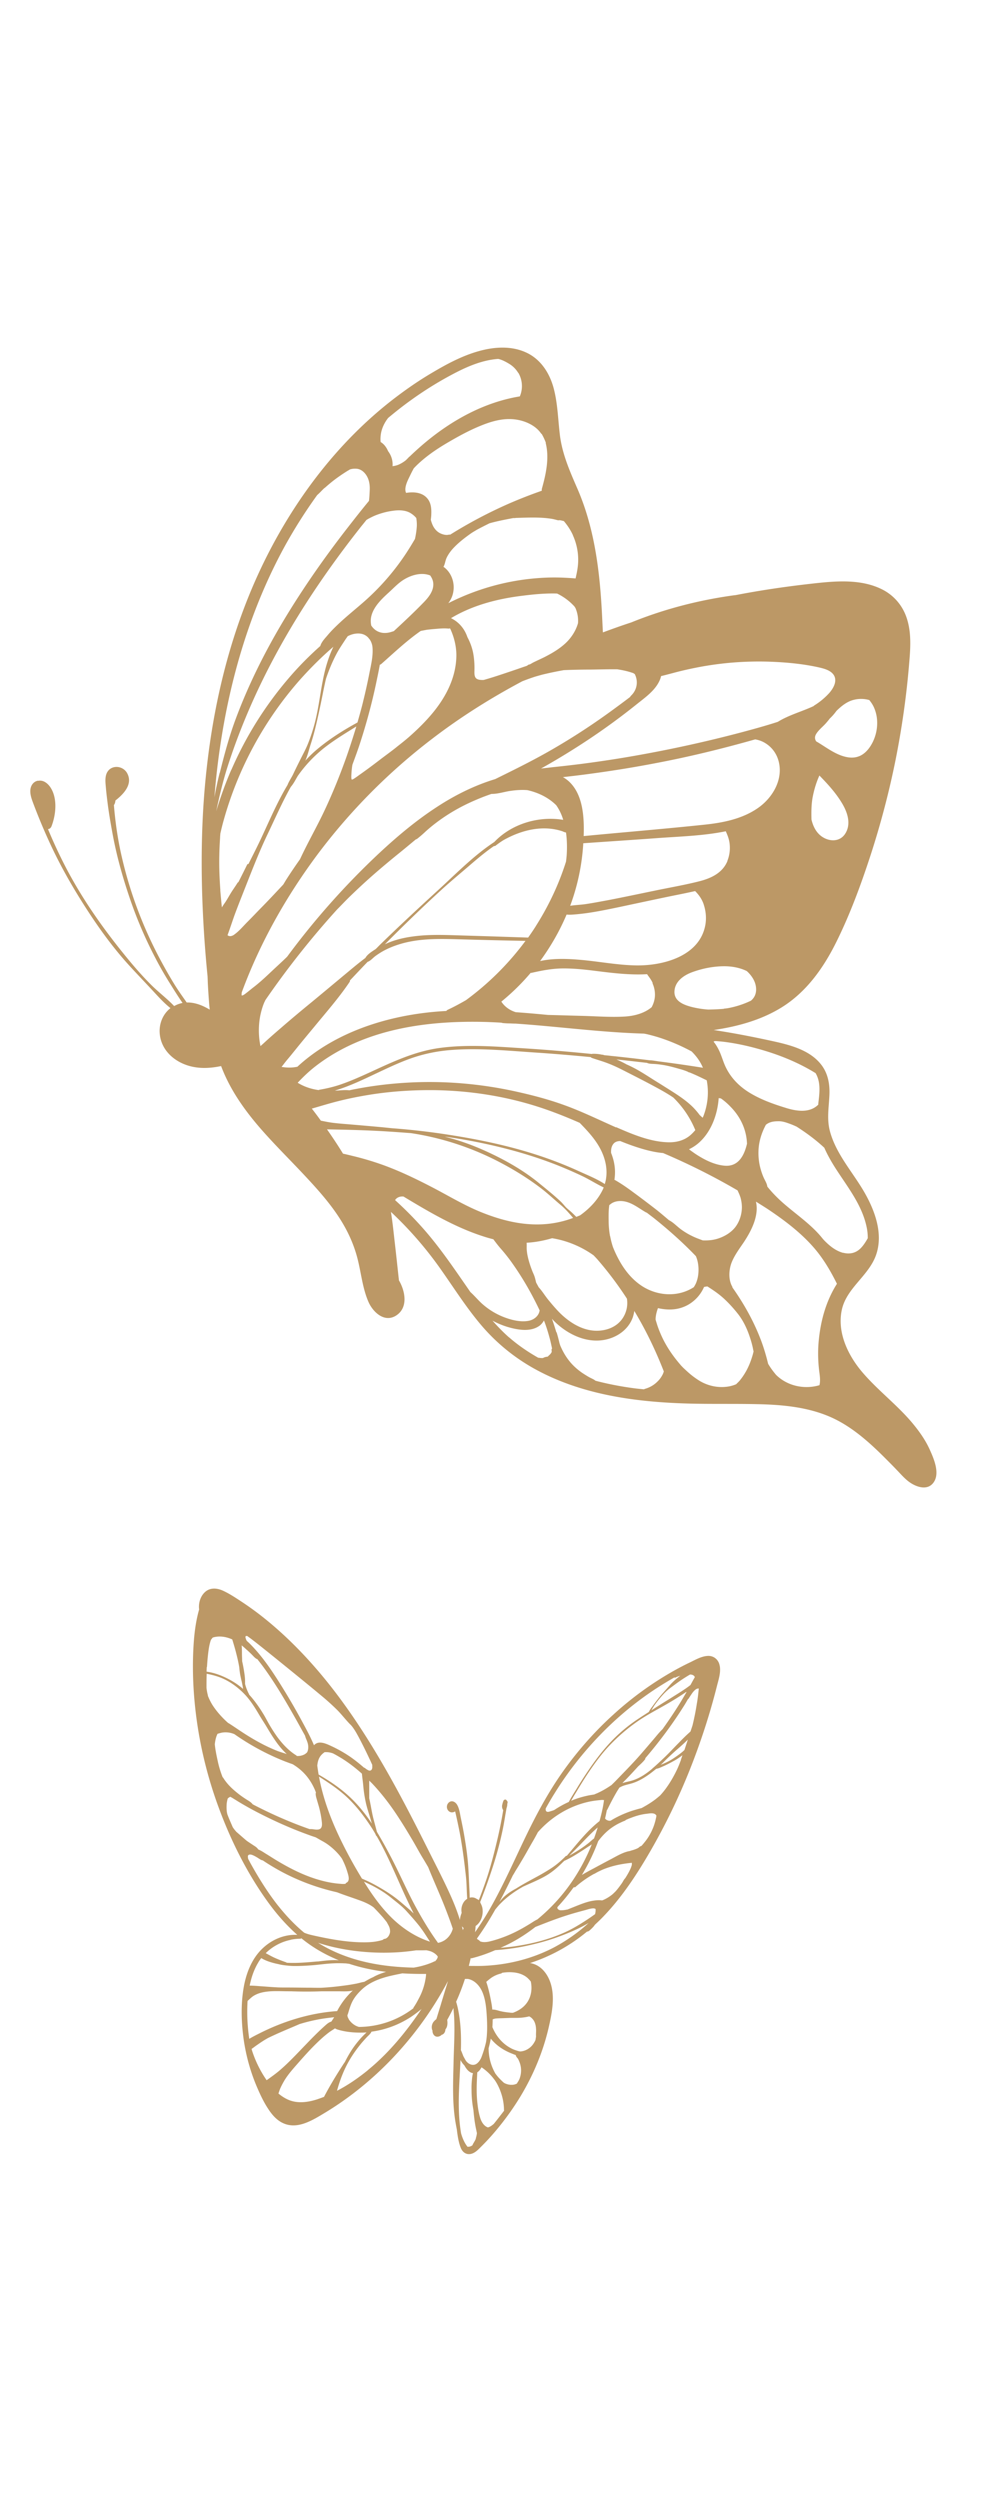 <svg xmlns="http://www.w3.org/2000/svg" viewBox="0 0 106.16 265.03"><path d="M4.06 82.77c.57-.11 1.05.31 1.33.76.72 1.16.54 2.86.07 4.07-.08.19-.22.28-.37.29.44 1.06.91 2.1 1.42 3.13 1.91 3.89 4.38 7.4 7.14 10.74.75.91 1.54 1.8 2.38 2.64.78.78 1.68 1.45 2.44 2.25.27-.15.57-.27.89-.33-.41-.59-.8-1.21-1.18-1.82-.61-.96-1.19-1.95-1.71-2.96a44.49 44.49 0 0 1-2.69-6.27c-.74-2.17-1.36-4.35-1.79-6.6-.21-1.13-.41-2.25-.56-3.39-.07-.56-.14-1.11-.19-1.67-.04-.5-.13-1.06.04-1.55.37-1.04 1.77-.97 2.23-.05.59 1.16-.43 2.19-1.27 2.85-.01.15-.04.28-.12.43l-.04.05c.13 1.61.35 3.21.68 4.79.83 3.91 2.19 7.67 4.04 11.22.52.99 1.07 1.97 1.65 2.92.42.69.89 1.34 1.35 2 .86-.02 1.68.3 2.44.76-.01-.13-.02-.27-.04-.4-.06-.74-.11-1.47-.15-2.21-.02-.32-.02-.63-.04-.95-.29-2.9-.48-5.82-.57-8.72-.13-4.38-.02-8.76.46-13.12.86-7.88 2.83-15.62 6.42-22.71 3.19-6.3 7.6-12.07 13.18-16.44 1.39-1.08 2.83-2.09 4.35-2.98 1.55-.92 3.16-1.78 4.9-2.27 1.69-.48 3.57-.6 5.18.2 1.49.74 2.39 2.2 2.8 3.77.42 1.61.45 3.29.65 4.93.25 2.01 1.05 3.82 1.85 5.66 1.7 3.9 2.3 8.14 2.56 12.36.06.96.1 1.93.15 2.89.99-.37 2-.73 3.01-1.06 3.47-1.41 7.14-2.36 10.85-2.87.1-.01.2-.02.3-.04 2.48-.48 4.98-.85 7.48-1.14 2.64-.3 5.62-.68 8.07.6 1.23.65 2.13 1.75 2.54 3.08.47 1.48.37 3.08.24 4.6-.28 3.47-.77 6.93-1.45 10.34-.68 3.38-1.56 6.73-2.62 10.01-1.03 3.16-2.19 6.33-3.67 9.31-1.36 2.74-3.17 5.3-5.81 6.93-2.17 1.34-4.67 2.02-7.19 2.39 1.86.28 3.7.63 5.53 1.02 2.02.44 4.47.89 5.84 2.61.76.95.96 2.12.9 3.31-.06 1.28-.28 2.5.05 3.76.62 2.35 2.3 4.22 3.52 6.26 1.22 2.05 2.23 4.66 1.33 7.02-.83 2.15-3.11 3.41-3.59 5.72-.49 2.36.64 4.73 2.12 6.5 1.61 1.91 3.62 3.42 5.25 5.32.78.92 1.5 1.91 1.99 3.02.41.91 1.03 2.37.44 3.33-.65 1.06-1.97.57-2.75-.04-.46-.36-.84-.81-1.24-1.22-.44-.46-.89-.91-1.34-1.36-1.73-1.72-3.63-3.39-5.91-4.33-2.4-.99-5.03-1.21-7.6-1.26-2.76-.06-5.51.02-8.27-.1-5.22-.22-10.53-1.05-15.17-3.59a20.36 20.36 0 0 1-5.7-4.62c-1.66-1.94-3.01-4.11-4.49-6.19a39.392 39.392 0 0 0-5.14-5.88c.17 1.06.28 2.13.4 3.19.16 1.36.3 2.71.45 4.07.67 1.14 1.01 2.91-.32 3.74-1.22.76-2.42-.36-2.9-1.43-.64-1.45-.78-3.07-1.17-4.6-.29-1.14-.73-2.23-1.29-3.26-1.09-2.01-2.64-3.77-4.2-5.44-1.62-1.74-3.33-3.41-4.89-5.21-1.69-1.96-3.18-4.09-4.09-6.52-1.1.23-2.22.3-3.33 0-1.64-.45-3.03-1.68-3.18-3.44-.09-1.07.35-2.09 1.14-2.7-.8-.63-1.47-1.42-2.16-2.15-.82-.88-1.66-1.75-2.46-2.64-1.58-1.77-2.99-3.72-4.28-5.72-1.32-2.04-2.54-4.15-3.59-6.34a62.409 62.409 0 0 1-2.09-4.93c-.16-.43-.32-.89-.28-1.36.04-.46.32-.88.8-.97Zm50.9-43.24c-.24-.4-.58-.74-.99-.98-.35-.21-.73-.41-1.12-.5h-.05c-1.71.13-3.33.84-4.83 1.64-1.51.8-2.97 1.71-4.36 2.71-.84.6-1.65 1.24-2.44 1.9-.08.1-.16.21-.23.32-.29.45-.49.95-.56 1.48-.03.26-.04.51-.01.76.36.21.62.57.79.97.35.46.52 1.02.47 1.59.23-.03.46-.08.68-.18.24-.11.51-.27.74-.46l.21-.21c.03-.03.06-.06.09-.1.02-.03.05-.05.08-.06.52-.5 1.06-.99 1.62-1.46 2.9-2.43 6.34-4.32 10.08-4.93.34-.8.29-1.74-.16-2.5Zm2.93 7.4c-.12-.31-.26-.62-.43-.91l-.08-.07c-.6-.88-1.75-1.37-2.78-1.49-1.26-.15-2.47.2-3.62.67-1.26.51-2.47 1.18-3.64 1.87-1.13.67-2.2 1.41-3.14 2.32-.11.11-.22.22-.32.33-.12.22-.24.45-.35.68-.22.46-.51.98-.54 1.5 0 .15.01.29.08.42.88-.14 1.87-.05 2.39.78.27.44.3.98.28 1.48 0 .2-.03.4-.05.59.07.27.16.53.3.77.17.28.39.51.69.66.24.12.63.23.91.15.06-.02.11 0 .15 0a48.97 48.97 0 0 1 6.2-3.28c1.08-.47 2.17-.9 3.27-1.29.08-.03.16-.06.25-.09 0-.06-.01-.11 0-.18.44-1.57.82-3.28.41-4.89Zm-7.18 25.1c.18.05.39.06.59.05.64-.18 1.27-.38 1.9-.59.72-.24 1.44-.48 2.15-.73.17-.06.33-.11.5-.17.03-.01.06-.03.08-.04a.4.4 0 0 1 .19-.11h.05c.06-.03.11-.06.17-.09.17-.11.37-.2.56-.29.35-.17.72-.33 1.07-.52.71-.37 1.39-.79 1.98-1.33.62-.57 1.12-1.33 1.35-2.15.04-.51-.04-1.03-.24-1.53-.03-.09-.09-.16-.13-.23a6.015 6.015 0 0 0-1.85-1.38c-1.21-.04-2.46.08-3.65.23-2.65.32-5.3 1-7.6 2.38.31.15.6.35.84.58.43.41.72.9.9 1.43.3.56.52 1.16.63 1.79.09.54.13 1.08.12 1.62 0 .38-.08.94.38 1.07Zm-2.94-5.36s-.04-.04-.07-.06l-.11.03c-.5-.06-1.03 0-1.53.04-.27.02-.5.05-.72.07-.2.03-.47.09-.71.13-.04.03-.08.05-.12.08-1.47 1.04-2.76 2.27-4.11 3.46l-.12.05c-.11.64-.25 1.28-.38 1.91-.44 2.1-1 4.18-1.66 6.23-.26.82-.56 1.63-.86 2.44-.04.2-.06.39-.08.59-.02.2-.03.41-.04.61 0 .07-.01.36.06.4l.05-.02c.09-.02.19-.1.27-.15.17-.11.34-.24.51-.36.71-.5 1.41-1.02 2.1-1.55.48-.37.98-.73 1.46-1.1.13-.1.26-.2.39-.31.46-.36.93-.73 1.37-1.12.89-.79 1.74-1.63 2.49-2.55 1.39-1.71 2.41-3.73 2.44-5.97.01-.96-.23-1.96-.64-2.85Zm-9.26 7.69c.25-1 .47-2.01.67-3.02.17-.86.39-1.75.33-2.64a1.78 1.78 0 0 0-.29-.9c-.06-.07-.12-.14-.17-.21-.23-.24-.53-.4-.92-.43-.45-.03-.86.08-1.25.28-.12.17-.24.34-.35.51-.3.46-.61.92-.86 1.4-.44.84-.8 1.71-1.1 2.61-.13.56-.25 1.13-.36 1.7-.24 1.19-.49 2.38-.78 3.56-.14.57-.3 1.13-.48 1.68-.17.53-.3 1.08-.51 1.6l-.06.14c.38-.42.79-.82 1.23-1.19 1.31-1.1 2.79-2.04 4.3-2.86.21-.74.42-1.48.6-2.22Zm.85-8.07c.24.37.57.65 1.03.76.31.08.67.06 1-.03.13-.04.25-.07.38-.12 1.07-.99 2.13-1.98 3.14-3.02.55-.56 1.15-1.3 1.03-2.14-.04-.27-.16-.52-.32-.74-.95-.37-2.06-.03-2.88.5-.46.3-.84.68-1.23 1.05-.35.33-.71.64-1.04.99-.59.62-1.15 1.4-1.15 2.29 0 .15.02.31.05.46Zm21.4-9.56c-.25-.55-.58-1.04-.96-1.49-.07-.02-.14-.03-.2-.05-.08-.02-.16-.03-.25-.05-.07.02-.15.02-.24 0-.21-.06-.42-.11-.64-.15-.23-.03-.46-.06-.69-.08-.99-.08-1.96-.04-2.95-.01-.07 0-.14 0-.21.02h-.2c-.84.16-1.68.32-2.5.55-.45.22-.9.45-1.35.69-.21.13-.43.25-.63.39-.68.48-1.35 1-1.91 1.61-.26.29-.49.61-.66.96-.15.32-.17.68-.34.97.04.03.08.05.12.08.9.73 1.19 2 .79 3.07-.1.26-.24.5-.4.71l.07-.04c2.96-1.49 6.18-2.39 9.49-2.63.91-.07 1.83-.08 2.74-.04.39.02.79.04 1.2.08.16-.67.29-1.35.28-2.05-.01-.86-.2-1.73-.56-2.52Zm30.37 23.43c.51-.21.91-.63 1.2-1.09.72-1.13.92-2.65.43-3.9-.13-.35-.33-.67-.57-.96-.64-.18-1.33-.16-1.97.08-.58.23-1.06.63-1.51 1.07-.21.29-.44.56-.7.8-.13.17-.27.34-.42.51-.33.37-.74.68-1.01 1.1-.2.31-.18.57-.02.82.88.51 1.69 1.15 2.65 1.5.61.22 1.29.33 1.91.07Zm-5.06 6.74v.02c.17.69.49 1.33 1.06 1.74.79.57 1.92.62 2.5-.27.67-1.03.25-2.28-.33-3.24-.65-1.09-1.51-2.03-2.4-2.94-.3.66-.52 1.37-.67 2.08-.19.86-.19 1.73-.17 2.6Zm.23-12.08a7.48 7.48 0 0 0 1.65-1.36c.42-.48.86-1.23.5-1.86-.32-.54-1.04-.72-1.6-.85-1.74-.39-3.56-.55-5.34-.61-2.06-.06-4.12.06-6.16.37-1 .15-1.99.35-2.97.58-.76.18-1.51.4-2.27.58-.03.12-.06.24-.11.36-.47 1.16-1.59 1.91-2.53 2.67a71.238 71.238 0 0 1-6.61 4.7c-1.14.72-2.3 1.41-3.48 2.07l1.31-.15c.96-.1 1.92-.21 2.88-.33 1.94-.25 3.87-.54 5.79-.88 3.8-.67 7.59-1.5 11.32-2.49 1.27-.34 2.55-.69 3.81-1.1 1.18-.73 2.56-1.09 3.82-1.68Zm-3.67 6.11c-.18-.93-.71-1.71-1.53-2.19-.32-.19-.66-.3-1.01-.36-3.46.98-6.96 1.84-10.5 2.51-2.28.44-4.57.81-6.87 1.12-1.01.14-2.01.26-3.02.37.23.13.44.28.64.46 1.5 1.39 1.63 3.79 1.56 5.79 4.27-.41 8.56-.76 12.83-1.21 1.99-.21 4.03-.62 5.69-1.79 1.47-1.04 2.57-2.85 2.21-4.7Zm-8 14.94c-.19-.56-.51-1.01-.91-1.41-.84.19-1.69.36-2.54.53-1.83.38-3.65.77-5.48 1.16-1.01.21-2.01.42-3.03.58-.5.08-1 .14-1.51.19-.37.03-.72.07-1.07.03-.74 1.75-1.69 3.4-2.81 4.93 1.39-.31 2.91-.25 4.28-.13 1.97.17 3.93.56 5.92.59 2.89.04 6.75-.99 7.33-4.32.12-.71.05-1.45-.18-2.14Zm2.51-4.61c.23-.57.31-1.2.24-1.81-.05-.48-.22-.91-.41-1.33-2.39.49-4.89.55-7.32.73-2.6.19-5.19.36-7.79.54-.13 2.26-.6 4.51-1.39 6.63.52-.08 1.07-.1 1.58-.17.82-.12 1.64-.28 2.46-.43 1.66-.32 3.31-.67 4.96-1.01 1.58-.33 3.18-.6 4.74-1 1.24-.32 2.43-.89 2.94-2.14Zm-7.92 12.95c-.09-.21-.21-.4-.34-.58-.08-.12-.18-.23-.25-.36-1.83.11-3.73-.13-5.49-.35-1.11-.14-2.23-.26-3.36-.26-1.18 0-2.26.21-3.41.47h-.09a23.59 23.59 0 0 1-3.11 3.05c.36.55.91.93 1.53 1.12 1.14.08 2.27.18 3.41.29 1.22.03 2.44.07 3.66.1 1.5.04 3.02.16 4.51.07.99-.06 2.06-.34 2.83-.99.21-.39.34-.82.35-1.26.01-.44-.08-.88-.26-1.27Zm-12.38-6.06c1.08-1.7 1.99-3.51 2.7-5.4.17-.46.34-.94.49-1.42.03-.23.05-.45.07-.68.05-.75.04-1.58-.07-2.39l-.05-.02c-.11-.02-.21-.06-.31-.11-2.11-.71-4.38-.14-6.29.94-.29.18-.57.38-.85.6l-.16.03c-.83.57-1.61 1.22-2.38 1.88-1.04.9-2.1 1.77-3.11 2.69-2.07 1.89-4.08 3.84-6.06 5.83.16-.07.32-.15.48-.21 1.06-.42 2.19-.61 3.32-.71 1.28-.11 2.57-.07 3.85-.03l3.93.12 3.61.12c.29-.41.57-.82.84-1.25Zm19.93 8.77c.1 0 .21-.02.33-.03.87-.15 1.73-.42 2.54-.81.33-.28.54-.65.55-1.16.01-.77-.41-1.45-.99-1.98-.76-.37-1.61-.52-2.47-.51-1.15.01-2.36.26-3.43.67-.87.34-1.72.98-1.77 1.98-.06 1.06.99 1.45 1.85 1.67a9.9 9.9 0 0 0 1.73.27c.56-.01 1.12-.03 1.68-.08Zm-13.4 26.6c-.13-.15-.27-.29-.41-.44-1.3-.93-2.83-1.57-4.41-1.82-.88.26-1.78.43-2.7.48.02.23 0 .46.01.67.02.42.11.83.22 1.23s.25.79.4 1.17c.08.19.17.37.23.57.06.19.1.39.15.58.09.17.18.33.27.5.39.42.69.94 1.06 1.38.42.51.85 1.02 1.33 1.48.87.82 1.94 1.51 3.14 1.7 1.09.17 2.32-.1 3.09-.92.36-.38.6-.86.71-1.36.08-.37.08-.72.03-1.07a37.49 37.49 0 0 0-3.12-4.15Zm.64-7.65c-.74-.35-1.44-.8-2.18-1.16-.9-.43-1.82-.83-2.75-1.2-1.83-.72-3.71-1.31-5.61-1.79-1.93-.49-3.9-.88-5.87-1.17a6.29 6.29 0 0 0-.43-.05c1.73.42 3.39 1.06 5 1.83 1.71.82 3.38 1.79 4.86 2.98.81.66 1.63 1.31 2.39 2.02.21.19.38.41.57.62.17.18.36.32.54.48.2.18.4.38.59.57.14-.06.28-.11.41-.17 1.02-.73 1.89-1.65 2.42-2.77.03-.06.05-.13.08-.2Zm.7 5.17c.07.39.17.77.29 1.14.22.56.48 1.1.78 1.62.57.98 1.31 1.87 2.26 2.5 1.66 1.1 3.86 1.24 5.54.15.12-.19.23-.38.3-.6.29-.8.27-1.91-.08-2.69-1.34-1.4-2.79-2.69-4.25-3.87-.32-.26-.65-.5-.97-.75-.03 0-.06-.01-.09-.03-.63-.36-1.24-.85-1.94-1.07-.55-.18-1.26-.19-1.75.17-.06.05-.12.09-.18.14-.08.53-.08 1.09-.07 1.63 0 .56.05 1.12.15 1.67Zm13.79-4.18c-.07-.23-.18-.45-.28-.67a70.2 70.2 0 0 0-7.9-3.96c-.62-.05-1.23-.18-1.84-.34-.92-.25-1.82-.57-2.7-.93-.29 0-.57.08-.75.33-.2.27-.24.6-.22.93.33.82.49 1.7.38 2.63 0 .07-.02.14-.03.21.72.4 1.41.89 2.07 1.38.82.6 1.62 1.21 2.42 1.83.44.35.87.72 1.31 1.09h.01c.38.2.68.5 1.01.77.31.26.65.48 1 .68.34.19.7.36 1.07.5l.48.18c.58.02 1.12-.02 1.7-.22.67-.23 1.34-.64 1.77-1.21.44-.59.67-1.33.68-2.06 0-.39-.06-.76-.17-1.13Zm.72-5.66c-.02-.5-.11-.99-.26-1.46-.28-.88-.77-1.67-1.41-2.34-.32-.34-.66-.65-1.04-.92l-.08-.05c-.07 0-.14-.01-.21-.03-.12 1.76-.81 3.65-2.18 4.81-.31.26-.63.46-.97.62.11.08.22.17.34.25.34.25.69.47 1.06.68.71.4 1.54.74 2.36.81 1.49.14 2.11-1.1 2.4-2.36Zm-13.87-1.71c1.71.75 3.63 1.56 5.53 1.6.84.02 1.65-.18 2.31-.73.2-.17.38-.36.55-.56-.54-1.31-1.32-2.46-2.33-3.45-.63-.43-1.32-.81-1.97-1.16-1.09-.59-2.2-1.15-3.3-1.71-.53-.27-1.07-.53-1.62-.74-.58-.23-1.18-.39-1.77-.6a.209.209 0 0 1-.1-.08c-1.99-.19-3.99-.36-5.98-.49-2.97-.2-6-.5-8.97-.25-1.44.12-2.85.42-4.22.91-1.22.44-2.39 1-3.56 1.55-1.4.66-2.88 1.38-4.41 1.83h.24c.43-.03.87-.08 1.3-.03.23-.05.46-.1.69-.14 1.86-.36 3.74-.58 5.62-.68 3.75-.2 7.55.12 11.22.92 1.83.4 3.64.87 5.4 1.52 1.83.67 3.58 1.53 5.37 2.32Zm1.04-6.68c.14.06.28.12.42.19 1.08.51 2.04 1.19 3.06 1.81.29.18.57.36.86.54.98.62 2.02 1.26 2.83 2.09.18.19.42.46.64.76l.32.29c.02-.04.04-.09.06-.13.48-1.2.62-2.56.37-3.84-.6-.29-1.19-.58-1.81-.83a.43.43 0 0 1-.22-.09c-.25-.1-.5-.19-.77-.26-.59-.17-1.19-.34-1.8-.44-.31-.05-.62-.09-.93-.11-.27-.02-.56 0-.81-.12-1.08-.12-2.15-.25-3.23-.36.35.15.69.32 1.01.49Zm20.09.94c-1.92-1.18-4-2-6.16-2.59-1.09-.3-2.2-.54-3.31-.69-.36-.05-.71-.08-1.07-.11-.06 0-.12 0-.18.02h-.02l-.05.04h-.01v.01c.25.29.45.66.6.97.26.55.41 1.14.67 1.69.54 1.14 1.4 2.03 2.47 2.7 1.22.76 2.57 1.24 3.94 1.66 1.16.36 2.52.55 3.42-.35v-.09c.13-1.1.3-2.27-.29-3.26Zm2.94 19.05c.69.18 1.34.04 1.85-.47.3-.3.54-.68.76-1.07 0-.38-.03-.75-.11-1.13-.48-2.39-2.04-4.3-3.32-6.3-.44-.69-.85-1.41-1.18-2.16-.89-.83-1.89-1.57-2.94-2.24-.24-.11-.49-.22-.75-.31-.35-.13-.74-.26-1.11-.26-.32 0-.63.01-.94.12-.15.05-.29.13-.41.22l-.04.03c-.47.86-.77 1.84-.79 2.81-.02.66.06 1.32.25 1.96.09.31.2.62.34.92.14.29.31.56.35.87.43.54.92 1.05 1.42 1.51 1.47 1.34 3.21 2.44 4.45 4.01.05.06.11.12.16.18.57.58 1.2 1.1 2 1.32Zm-8.75 9.18c.32.84.58 1.71.79 2.58.03.06.06.12.1.17.22.36.48.7.75 1.02 1.21 1.19 3.01 1.56 4.6 1.09v-.02c.13-.53.01-1.11-.05-1.64-.12-1.08-.13-2.17-.01-3.25.22-2.07.79-4.07 1.91-5.84-.71-1.43-1.52-2.8-2.6-4-1.29-1.44-2.84-2.63-4.43-3.71-.51-.35-1.04-.67-1.56-1 .35 1.49-.49 3.1-1.29 4.31-.48.71-1.04 1.45-1.33 2.26-.26.75-.3 1.76.12 2.46.01.02 0 .04 0 .06 1.21 1.71 2.24 3.54 2.99 5.49Zm-8.46 2.76c.1.09.19.2.29.29.17.16.34.32.51.47.37.33.78.63 1.2.89.88.52 1.89.74 2.9.61.33-.04.65-.13.96-.26l.32-.32c.31-.36.58-.77.81-1.2.22-.42.4-.86.54-1.31.07-.21.13-.43.18-.65-.05-.2-.08-.4-.13-.6-.09-.38-.21-.76-.34-1.13-.27-.77-.63-1.51-1.12-2.16-.48-.62-1.02-1.22-1.6-1.75-.53-.48-1.11-.87-1.71-1.25-.1.01-.2.02-.3.05h-.05a3.99 3.99 0 0 1-1.63 1.86c-1.04.61-2.16.64-3.26.39-.13.35-.23.73-.25 1.1v.13c.03.1.06.2.09.29.17.59.41 1.17.68 1.73.51 1.03 1.16 1.95 1.91 2.81Zm-13.18-3.51c.12.39.22.78.31 1.17.03.08.05.16.08.24.24.57.55 1.12.93 1.6.38.49.86.92 1.36 1.27.25.17.51.33.77.48.15.08.3.15.44.22.09.05.16.1.24.16 1.34.35 2.7.61 4.05.79.36.05.73.08 1.09.12a.31.31 0 0 1 .13-.06c.48-.14.92-.39 1.28-.75.2-.19.34-.37.47-.59.06-.1.12-.21.16-.32.02-.05.04-.12.06-.18-.87-2.23-1.9-4.37-3.13-6.41-.03.23-.09.46-.16.68-.37 1.03-1.2 1.77-2.21 2.16-2.22.85-4.59-.21-6.17-1.8-.07-.07-.12-.14-.19-.21.16.47.32.95.46 1.43Zm-5.05.53c.95.83 1.99 1.54 3.08 2.16l.09.02h.06c.12.02.24.03.37.02.15-.08.31-.13.48-.14l.08-.05.01-.02.05-.05.12-.11s.05-.05.1-.12l.02-.03.04-.06c.04-.07.03-.15.02-.23-.02-.08 0-.14.05-.19-.08-.36-.15-.72-.25-1.08-.17-.64-.37-1.28-.61-1.9-.12.21-.27.4-.45.54-.91.68-2.2.48-3.22.2-.62-.17-1.22-.42-1.79-.72.55.62 1.13 1.22 1.75 1.77Zm-9.12-11.55c1.62 1.83 3.01 3.84 4.4 5.85.21.3.42.61.63.91.48.43.89.95 1.38 1.36a7.6 7.6 0 0 0 2.21 1.31c.77.29 1.68.52 2.5.39.62-.09 1.17-.52 1.25-1.12-.87-1.84-1.87-3.57-3.06-5.22a18.6 18.6 0 0 0-1.11-1.38c-.26-.3-.5-.62-.74-.94-.37-.09-.75-.2-1.11-.32-2.88-.93-5.54-2.48-8.12-4.03l-.3-.18c-.35-.03-.7.08-.89.38 1.04.94 2.03 1.94 2.96 2.99Zm-8.47-7.91c.43.09.85.2 1.27.3.96.24 1.9.52 2.83.85 1.83.65 3.57 1.49 5.29 2.38 1.76.91 3.45 1.95 5.3 2.69 1.72.69 3.54 1.2 5.41 1.27 1.5.06 2.93-.17 4.29-.68-.41-.48-.82-.96-1.31-1.37-.73-.61-1.42-1.27-2.18-1.84-1.46-1.11-3.07-2.08-4.71-2.91-2.82-1.42-5.87-2.4-9-2.87-.8-.06-1.6-.12-2.4-.17-2.16-.14-4.33-.19-6.5-.23.59.84 1.16 1.7 1.7 2.58Zm-2.36-3.5c.47.09.93.19 1.4.24.58.07 1.17.11 1.76.16 1.17.1 2.34.2 3.51.31l.88.09c1.74.13 3.47.32 5.2.57 4 .59 7.93 1.4 11.73 2.8 1.01.37 2 .78 2.98 1.23.88.4 1.83.78 2.65 1.32.05-.18.1-.36.13-.54v-.02c.18-1.11-.1-2.25-.65-3.26-.55-1.01-1.34-1.85-2.14-2.67-1.36-.6-2.74-1.15-4.16-1.62-3.77-1.24-7.74-1.84-11.71-1.85-2.21 0-4.42.16-6.59.52-1.09.18-2.17.4-3.23.67-.91.23-1.81.51-2.72.77.33.42.65.85.96 1.28Zm-.21-3.27c.67-.11 1.33-.26 1.98-.46 1.22-.39 2.39-.92 3.55-1.45 2.36-1.09 4.69-2.18 7.29-2.53 2.95-.4 5.97-.15 8.93.04 2.41.15 4.81.36 7.21.6.02 0 .03-.02.04-.02.33-.01.67.02 1 .09.1 0 .19.03.28.06.23.02.46.04.69.07 1.38.14 2.75.3 4.13.47.21 0 .44.04.64.07.09.01.17.03.26.04 1.58.2 3.16.43 4.73.68-.08-.18-.17-.37-.27-.54-.25-.44-.57-.83-.93-1.19-.95-.51-1.95-.96-2.96-1.31-.56-.2-1.13-.36-1.7-.5a4.96 4.96 0 0 0-.41-.08c-4.54-.13-9.06-.75-13.6-1.06-.2 0-.39-.01-.59-.02-.22 0-.44-.01-.67-.03-.1 0-.18-.03-.27-.05-.49-.03-.98-.05-1.47-.07-6.31-.19-12.99.69-18.14 4.63-.71.54-1.36 1.16-1.97 1.81.68.42 1.46.68 2.26.78Zm-2.3-2.44h.01c3.67-3.39 8.67-5.14 13.59-5.73.74-.09 1.47-.15 2.21-.19.04-.05.09-.09.14-.12.67-.31 1.31-.66 1.94-1.02a29.68 29.68 0 0 0 6.32-6.29c-2.13-.04-4.26-.09-6.39-.15-2.39-.06-4.83-.2-7.14.56-.59.19-1.15.43-1.69.74-.25.15-.5.31-.74.49-.24.19-.43.42-.7.55l-.08.03c-.63.65-1.26 1.32-1.88 1.98.01.05 0 .1-.03.15-1.13 1.68-2.48 3.21-3.76 4.77-.64.77-1.28 1.54-1.91 2.32-.33.41-.66.82-1 1.22-.18.22-.36.46-.55.7.55.09 1.11.1 1.64-.01Zm-3.89-2.2c.18-.16.36-.32.54-.49.54-.49 1.09-.97 1.65-1.45 1.07-.93 2.15-1.83 3.25-2.73 1.09-.9 2.18-1.81 3.26-2.71.8-.66 1.59-1.34 2.42-1.96.22-.4.71-.69 1.09-.94.15-.14.29-.29.43-.43 2.05-2 4.14-3.94 6.25-5.87 1.9-1.74 3.73-3.62 5.9-5.05 1.84-1.93 4.69-2.78 7.31-2.35a5.28 5.28 0 0 0-.74-1.55c-.84-.83-1.91-1.34-3.06-1.6-.62-.05-1.25 0-1.86.09-.64.1-1.29.32-1.94.31-.27.09-.54.19-.81.29-.92.36-1.82.76-2.68 1.23-.86.47-1.68 1-2.45 1.59-.38.29-.74.59-1.09.91-.18.17-.36.33-.55.49-.09.07-.18.15-.27.22-.07.05-.13.08-.19.1-.64.53-1.27 1.06-1.92 1.58-.9.73-1.78 1.47-2.65 2.23-.85.75-1.68 1.52-2.49 2.31-.43.42-.84.86-1.27 1.29a91.747 91.747 0 0 0-7.61 9.61c-.04.09-.08.17-.12.25-.2.47-.34.97-.44 1.48-.19 1.01-.18 2.13.03 3.13Zm-1.98-5.36c.1 0 .21-.07.32-.15.34-.25.66-.53.99-.78.63-.49 1.23-1.05 1.81-1.6.56-.53 1.13-1.04 1.68-1.58a80.741 80.741 0 0 1 9.81-11.02c1.88-1.75 3.86-3.41 6.02-4.82 1.93-1.27 4.03-2.32 6.24-2.99 2.15-1.06 4.29-2.11 6.36-3.33 2.16-1.26 4.25-2.64 6.26-4.12.56-.41 1.13-.83 1.69-1.26.02-.05.06-.1.11-.15.66-.64.75-1.55.38-2.27l-.13-.09c-.06-.02-.11-.05-.17-.06-.5-.17-1.03-.28-1.56-.36-.95-.01-1.9.02-2.83.03-.95 0-1.89.02-2.84.06-.78.14-1.56.3-2.33.49-.28.08-.55.15-.83.24-.42.14-.83.29-1.24.45-3.33 1.77-6.53 3.78-9.52 6.07a62.782 62.782 0 0 0-12.1 12.16c-3.37 4.5-6.19 9.47-8.13 14.75-.01.08-.01.16-.02.24.01.04.02.08.02.12Zm-.82-6.45c.52-.36.96-.9 1.41-1.35.5-.5.98-1.01 1.47-1.51.79-.8 1.56-1.63 2.33-2.45.13-.21.25-.42.38-.62.45-.7.92-1.39 1.4-2.07.81-1.75 1.79-3.44 2.61-5.19.86-1.83 1.62-3.71 2.3-5.62.38-1.08.73-2.17 1.06-3.26-1.2.75-2.42 1.48-3.53 2.37-1.03.84-1.92 1.79-2.67 2.86-.22.36-.43.8-.72 1.14l-.06.09c-.9 1.61-1.65 3.33-2.45 5-.86 1.8-1.57 3.63-2.3 5.48-.4 1.02-.81 2.04-1.19 3.07-.25.7-.48 1.42-.74 2.12.18.14.41.14.71-.06Zm-1.47-4.72c.05.61.11 1.22.17 1.83.1-.16.2-.32.31-.47.23-.33.42-.69.63-1.03.23-.38.5-.74.73-1.12l.09-.07c.31-.61.62-1.23.92-1.84.03-.06.08-.07.14-.07.47-.94.95-1.87 1.39-2.82.87-1.86 1.69-3.79 2.75-5.55.15-.4.43-.79.61-1.17.24-.51.49-1.01.74-1.51.27-.55.57-1.08.8-1.65.22-.54.41-1.1.58-1.66.7-2.3.77-4.75 1.5-7.04.17-.54.38-1.1.64-1.63-1.28 1.1-2.48 2.3-3.6 3.56a37.95 37.95 0 0 0-8.02 14.77c-.14.49-.26.98-.37 1.47-.01.16-.03.31-.03.47-.04.6-.07 1.21-.08 1.82-.03 1.24.02 2.48.11 3.72Zm1.18-12.76a38.48 38.48 0 0 1 6.07-9.7c1.04-1.22 2.17-2.36 3.36-3.42.12-.44.53-.85.8-1.17.35-.42.75-.81 1.15-1.19.84-.79 1.74-1.51 2.61-2.27A25.52 25.52 0 0 0 43 58.76c.35-.53.69-1.08 1.01-1.63.09-.42.16-.84.19-1.28.02-.29 0-.61-.05-.93-.18-.23-.43-.42-.65-.55-.55-.31-1.24-.31-1.85-.22-.61.08-1.2.24-1.77.46-.28.11-.56.25-.82.39-.07.04-.13.08-.2.12-.18.23-.36.45-.54.67-4.77 6.03-8.96 12.53-11.99 19.62-.85 1.99-1.61 4.01-2.26 6.07-.46 1.48-.82 3-1.14 4.52.45-1.5.98-2.97 1.6-4.4Zm-1.23.33c.47-1.89.97-3.77 1.64-5.59 1.36-3.68 3.11-7.19 5.12-10.55 2.05-3.42 4.34-6.69 6.79-9.84.74-.95 1.49-1.91 2.27-2.85.05-.37.06-.73.08-1.11.02-.39-.01-.78-.14-1.16-.19-.55-.64-1.09-1.25-1.14-.23-.02-.46 0-.7.07-.07.04-.14.09-.22.13-.44.27-.87.56-1.29.87-.38.28-.75.59-1.11.91-.02.02-.05.04-.08.06 0 0-.02.02-.03.02-.24.22-.48.5-.75.73a53.228 53.228 0 0 0-3.42 5.39c-3.63 6.62-5.8 13.93-6.89 21.38-.26 1.75-.45 3.5-.59 5.26.16-.87.34-1.73.56-2.59Zm53.02 94.67c-.11-.69-.67-1.11-1.3-1.06-.63.04-1.23.38-1.8.66-.59.28-1.17.58-1.74.9a34.796 34.796 0 0 0-6.42 4.64c-1.97 1.78-3.76 3.8-5.33 6-1.67 2.34-3.01 4.89-4.26 7.52-1.29 2.71-2.51 5.47-4.07 8.01-.33.53-.67 1.05-1.03 1.56.03-.22.05-.44.06-.66.05-.03.09-.07.13-.1.16-.13.29-.3.39-.49.2-.38.27-.83.21-1.26-.03-.2-.11-.4-.21-.58 0-.03-.02-.07-.04-.1.49-1.22.92-2.45 1.33-3.7.46-1.41.84-2.85 1.13-4.31.08-.42.15-.84.22-1.27l.12-.68c.05-.14.08-.28.08-.42 0-.05.02-.1.03-.16a.199.199 0 0 0-.08-.21c-.07-.19-.3-.15-.37.03-.04.12-.08.22-.1.34a.72.72 0 0 0 .06.59l.03.03c-.19 1.17-.43 2.33-.71 3.48-.34 1.42-.71 2.83-1.19 4.2-.22.63-.45 1.25-.69 1.87a.524.524 0 0 0-.19-.11l-.09-.06a.886.886 0 0 0-.69-.09c0-.45-.03-.91-.05-1.35-.03-.59-.05-1.19-.09-1.78-.07-1.19-.25-2.38-.45-3.55-.1-.58-.22-1.17-.34-1.74-.1-.47-.16-1.05-.42-1.46-.22-.34-.64-.49-.93-.14-.27.34-.12.85.28.96.15.04.33 0 .46-.09.18.76.34 1.52.49 2.28.29 1.55.49 3.11.66 4.68.08.77.07 1.54.13 2.31-.09.05-.17.12-.25.2-.17.19-.29.44-.34.7-.04.2-.03.39 0 .59-.01.04-.03.07-.04.11-.08.21-.13.43-.14.65-.26-.84-.58-1.67-.94-2.48-.73-1.64-1.56-3.23-2.36-4.83-1.64-3.28-3.31-6.54-5.16-9.68-1.76-2.99-3.67-5.87-5.83-8.52-2.05-2.51-4.31-4.81-6.82-6.77-.63-.49-1.27-.95-1.93-1.39-.67-.44-1.35-.9-2.06-1.23-.64-.3-1.39-.38-1.95.14-.42.39-.64.99-.63 1.59 0 .08.01.16.02.24-.35 1.22-.51 2.5-.59 3.77-.12 1.94-.08 3.89.09 5.82.34 3.86 1.2 7.66 2.52 11.27 1.3 3.56 3.01 7 5.18 10.03.95 1.33 2.01 2.55 3.21 3.61-1.36-.07-2.71.49-3.73 1.48-1.14 1.1-1.74 2.69-1.99 4.3-.27 1.72-.21 3.5.02 5.22.25 1.78.73 3.52 1.43 5.15.33.77.69 1.54 1.14 2.23.4.63.9 1.23 1.56 1.55 1.56.77 3.2-.29 4.55-1.1 2.59-1.57 5-3.53 7.13-5.77a37.16 37.16 0 0 0 5.56-7.59c.1-.18.2-.37.3-.56-.02.1-.05.19-.08.29-.23.74-.46 1.49-.68 2.23l-.45 1.46-.02.05-.05.04c-.11.09-.21.19-.29.31a.96.96 0 0 0-.11.74c.01.04.03.08.05.12-.02.21.08.43.23.55.18.14.41.11.59.01.06-.03.11-.07.15-.12l.08-.02c.2-.09.31-.32.32-.55.23-.27.24-.65.19-1.01.23-.41.45-.83.66-1.26.02.37.07.73.08 1.1.02.52.03 1.04.02 1.56-.01 1.07-.07 2.14-.09 3.21-.05 2.09-.14 4.19.21 6.26.04.24.09.5.14.76.08.65.18 1.37.43 1.97.27.63.85.79 1.4.48.27-.15.49-.38.71-.6a25.54 25.54 0 0 0 1.95-2.16c.82-1.01 1.58-2.09 2.26-3.21 1.35-2.24 2.39-4.7 2.99-7.3.32-1.4.64-2.96.29-4.39-.29-1.21-1.1-2.27-2.27-2.44a18.395 18.395 0 0 0 6.05-3.34h.01c.14 0 .25-.11.35-.2.11-.1.22-.21.32-.32.06-.07.11-.14.16-.21.31-.29.62-.58.92-.9 1.98-2.06 3.58-4.51 5.03-7.03a66.85 66.85 0 0 0 4.08-8.43c1.16-2.91 2.14-5.9 2.91-8.96.17-.66.41-1.38.3-2.08Zm-50.3-2.98c0-.08 0-.13.05-.2h.01s.08.02.12 0l.45.33c.5.38 1 .78 1.5 1.18 1.01.81 2.02 1.63 3.03 2.45 1.08.88 2.16 1.76 3.22 2.65.49.42.97.86 1.43 1.32.45.47.85.99 1.3 1.45l.04.03c.08.09.16.18.23.28.24.32.43.67.62 1.02.4.75.78 1.52 1.14 2.29.11.22.21.45.31.67v.15s.01.11 0 .15v.02l-.02.06v.05h-.01l-.04.08-.02.02-.03.03h-.01l-.03.03h-.02l-.05.02h-.09l-.06-.02-.04-.02-.04-.02s-.07-.04-.11-.06c-.07-.05-.14-.1-.2-.15a.143.143 0 0 0-.1-.04c-.48-.42-.98-.82-1.5-1.18-.61-.41-1.24-.77-1.9-1.08-.55-.25-1.4-.7-1.91-.12-.39-.93-.88-1.82-1.35-2.69-.57-1.05-1.17-2.09-1.79-3.1-1.1-1.79-2.25-3.58-3.72-5.03-.09-.09-.18-.16-.27-.25-.05-.09-.1-.2-.12-.31v-.03Zm17.55 28.94c-.57-.48-1.11-.98-1.7-1.42-.59-.44-1.22-.83-1.86-1.19-.53-.3-1.07-.57-1.63-.8-.72-1.18-1.4-2.39-2.02-3.64-1.13-2.25-2.08-4.66-2.54-7.18 1.03.66 2.05 1.33 2.96 2.18 1.03.97 1.9 2.12 2.68 3.33.12.19.23.38.34.57.02.06.05.11.07.17.01.03.04.04.06.05 1.34 2.31 2.3 4.86 3.47 7.27.15.32.31.63.46.94-.1-.09-.2-.19-.3-.28Zm1 1.76c.25.32.47.66.69 1l.33.51c-1.54-.49-2.98-1.45-4.14-2.61-1.07-1.07-1.97-2.32-2.78-3.62-.03-.04-.05-.09-.08-.13 1.02.46 2.02 1 2.9 1.72.56.46 1.16.89 1.65 1.45.49.54.98 1.09 1.43 1.67Zm-7.35-13.7c-1.04-1-2.22-1.8-3.44-2.5-.05-.31-.1-.62-.14-.94 0-.08.02-.17.03-.25.04-.24.11-.46.23-.66.13-.22.32-.39.52-.53h.18c.24 0 .47.05.7.13l.04.02c.31.16.61.34.91.52.75.47 1.45 1.01 2.12 1.61.04.41.1.81.14 1.22.05.62.14 1.22.27 1.82.13.61.34 1.19.51 1.79.05.16.09.31.14.47-.64-.97-1.37-1.89-2.19-2.68Zm-11.06-15.73c.18.16.36.33.53.5.17.17.33.37.54.48h.04c.19.24.37.47.55.71 1.31 1.77 2.45 3.72 3.54 5.65.32.57.63 1.14.95 1.71l.03.06c.03.1.06.2.1.3.08.18.15.36.2.55.07.3.06.64-.08.91-.1.1-.21.19-.34.25-.24.11-.49.15-.75.14-.02-.03-.04-.06-.08-.08-.77-.48-1.41-1.16-1.97-1.91-.28-.39-.54-.79-.79-1.21-.26-.43-.48-.89-.75-1.32-.43-.7-.92-1.39-1.47-1.99v-.03c-.19-.35-.33-.71-.43-1.1v-.28c0-.32-.04-.64-.09-.96-.06-.39-.13-.78-.22-1.17 0-.27-.02-.54-.02-.8 0-.3-.01-.59-.03-.88.18.15.36.3.53.47Zm-4.22 1.82c.04-.61.09-1.23.18-1.84.05-.34.12-.7.24-1.03.06-.09.13-.18.2-.25.69-.21 1.41-.09 2.06.2.18.58.35 1.16.49 1.75.1.39.18.78.25 1.17.03.34.07.67.14 1 .04.19.08.38.13.57l.09.44c.02.1.03.21.05.32-.55-.48-1.16-.87-1.81-1.18-.64-.31-1.35-.56-2.06-.65 0-.17.01-.34.02-.5Zm.1 3.02c-.07-.26-.12-.53-.15-.8 0-.5 0-1 .02-1.5.6.12 1.19.27 1.76.53.81.37 1.55.92 2.19 1.57.68.69 1.18 1.51 1.68 2.36.25.42.53.83.78 1.26.24.4.48.8.74 1.18.39.59.83 1.14 1.34 1.61-.3-.1-.61-.19-.92-.3-1.19-.46-2.33-1.08-3.42-1.77-.62-.39-1.22-.82-1.84-1.21h-.02c-.16-.14-.31-.28-.46-.43-.41-.41-.79-.85-1.12-1.34-.24-.35-.43-.74-.59-1.14Zm1.57 8.69a10.5 10.5 0 0 1-.51-1.65c-.13-.6-.27-1.24-.33-1.87.04-.35.11-.72.26-1.04l.04-.07.33-.09c.24-.06.48-.07.73-.05.23.02.47.08.69.17l.04.02a25.961 25.961 0 0 0 5.37 2.89c.27.1.53.2.8.29.58.35 1.11.79 1.55 1.35.29.37.54.78.74 1.22.07.14.12.29.18.44-.02.03-.03.06-.03.09-.01.23.08.49.14.71l.21.72c.13.49.23.98.29 1.49.05.38.08.82-.35.9-.2.03-.39 0-.58-.03-.12-.01-.23-.02-.35-.01-.69-.24-1.38-.5-2.06-.78-1.35-.55-2.68-1.17-3.98-1.85-.2-.26-.49-.4-.75-.57-.26-.17-.52-.35-.76-.54-.5-.39-.98-.82-1.37-1.34-.1-.13-.19-.27-.28-.41Zm2.61 6.77c-.39-.32-.76-.66-1.15-.99-.1-.11-.2-.23-.29-.35-.04-.05-.07-.11-.11-.16-.17-.4-.35-.8-.51-1.21-.02-.06-.05-.12-.07-.19 0-.05-.02-.09-.03-.14-.05-.31-.05-.62-.03-.93.02-.19.06-.38.11-.56.03-.03.07-.06.1-.09.07-.05.13-.07.19-.1l.05.04s.07.04.1.05c.22.14.44.27.66.41.81.49 1.64.95 2.48 1.37 1.66.84 3.37 1.59 5.11 2.21.21.08.43.15.64.22.2.11.4.23.6.34.24.13.48.27.7.43.43.31.83.68 1.18 1.09.1.12.2.25.29.38.07.12.13.25.19.38.17.36.31.74.42 1.12.1.33.27.88-.11 1.07-.06.03-.09.07-.11.12-.17.02-.34.02-.5 0-.78-.05-1.55-.2-2.31-.42-1.54-.44-3-1.17-4.39-2-.39-.23-.77-.48-1.16-.72-.19-.11-.37-.24-.57-.35-.11-.06-.22-.11-.34-.17-.1-.2-.37-.34-.53-.45-.21-.14-.43-.28-.64-.43Zm3.28 6.85c-1.09-1.38-2.04-2.9-2.91-4.46-.1-.18-.19-.36-.29-.54v-.07l-.02-.07v-.15c.01-.05.04-.09.09-.12.12-.07.27-.03.4.02.15.06.3.14.45.23.16.09.31.21.48.29.05.02.1.04.15.04.61.41 1.24.79 1.88 1.14 1.88 1.02 3.88 1.76 5.94 2.23l.08.02c.74.29 1.5.53 2.24.8.57.2 1.14.43 1.63.8.35.36.69.72 1.02 1.1.13.16.26.32.38.48.08.17.19.33.26.51.06.18.1.39.07.57-.06.31-.29.66-.61.68-.06 0-.1.04-.11.08-.13.05-.27.09-.41.12-.71.17-1.45.17-2.17.15-1.64-.06-3.27-.37-4.88-.73-.31-.07-.62-.15-.92-.28-1-.83-1.91-1.79-2.73-2.82Zm1.31 3.59c.33-.07.67-.11 1.01-.11.06 0 .1-.02.13-.05 1.21.99 2.56 1.76 3.97 2.33-.21-.01-.43-.02-.64-.01-.53.01-1.05.08-1.57.14h-.1c-1.02.09-2.07.19-3.1.14-.03 0-.06 0-.1-.01h-.02l-.05-.04c-.44-.15-.87-.32-1.29-.51-.3-.14-.59-.31-.88-.46.73-.72 1.66-1.21 2.64-1.41ZM27.41 208c.09-.15.19-.29.3-.43.46.29 1.03.46 1.53.58.09.02.18.04.28.06.26.07.53.11.8.14h.01c.27.03.55.06.83.06.66.01 1.33-.03 1.99-.08.73-.06 1.45-.17 2.18-.2.4-.02.81-.02 1.22 0 .16 0 .33.03.49.05 1.28.42 2.59.69 3.91.85-.42.12-.84.28-1.23.48-.05.03-.1.06-.16.09-.1.04-.2.09-.3.14-.21.11-.42.23-.63.35-.3.04-.61.15-.91.2-.42.08-.84.15-1.26.2-.81.11-1.62.19-2.43.23-.34 0-.67 0-1.01-.01-.86 0-1.71-.02-2.57-.02-.31 0-.62 0-.94-.01l-.53-.03c-.47-.03-.94-.07-1.4-.1-.37-.03-.74-.06-1.1-.06.18-.89.47-1.74.94-2.5Zm-.97 8.15a19.16 19.16 0 0 1-.2-3.71c0-.11.01-.22.02-.33.24-.21.45-.44.73-.59.32-.18.68-.29 1.03-.35.84-.15 1.73-.08 2.58-.08h.22c.11 0 .22.01.34.01.99.03 1.98.03 2.97-.01h1.64c.44 0 .89.03 1.33-.02.1-.01.21-.03.32-.06a7.76 7.76 0 0 0-1.62 2.09c-.02.03-.03.06-.04.09-2.83.19-5.67 1.06-8.24 2.36-.36.18-.74.37-1.08.58Zm1.84 4.37c-.66-.95-1.19-2.02-1.55-3.14-.02-.06-.03-.12-.05-.18.2-.13.39-.29.59-.42.27-.19.55-.38.83-.55.1-.06.21-.12.31-.18.31-.15.63-.3.94-.44.8-.36 1.61-.69 2.41-1.04.58-.18 1.17-.33 1.77-.45.63-.13 1.27-.21 1.91-.28-.1.16-.2.32-.31.47-.2.05-.38.18-.54.32-.25.22-.49.44-.73.67-.48.46-.95.94-1.41 1.42-.92.95-1.83 1.94-2.83 2.79-.43.36-.88.68-1.33 1Zm6.06 1.77c-.23.09-.46.17-.69.25-1.02.33-2.14.48-3.14.02-.35-.16-.68-.38-.98-.63.07-.2.13-.41.22-.6.13-.29.28-.56.44-.83.34-.55.76-1.04 1.18-1.52.86-.98 1.73-1.97 2.69-2.84.27-.25.55-.48.84-.7.2-.15.43-.28.63-.42.07.05.15.09.25.12.86.27 1.8.35 2.69.33.13 0 .27-.01.4-.02l-.07.07c-.19.18-.38.37-.56.57-.35.4-.68.82-.97 1.27-.25.39-.48.8-.69 1.22-.06.09-.13.18-.19.28-.72 1.11-1.42 2.26-2.04 3.45Zm4.68-2.84c-1.02.83-2.12 1.59-3.28 2.19.31-1.14.74-2.26 1.33-3.26.34-.58.73-1.13 1.15-1.65.2-.25.42-.49.63-.72.17-.19.44-.39.55-.64 1.45-.19 2.87-.72 4.12-1.52.41-.27.81-.57 1.19-.89-1.63 2.43-3.48 4.68-5.7 6.49Zm6.17-10.2c-.01.18-.03.35-.06.52a6.563 6.563 0 0 1-.7 2.06c-.17.33-.35.66-.56.96-.02.03-.03.07-.03.1a9.604 9.604 0 0 1-5.77 1.98c-.42-.11-.79-.39-1.05-.76-.05-.09-.09-.18-.14-.28l-.02-.08c-.01-.05-.01-.1-.02-.16.02 0 .03-.02.04-.04.16-.52.29-1.02.55-1.49.26-.46.62-.86 1-1.21.84-.76 1.95-1.15 3.01-1.4.31-.07.62-.14.94-.2l.28-.06c.85.05 1.69.07 2.54.06Zm.92-1.35c-.25.13-.51.23-.77.32-.47.16-.96.28-1.45.36h-.1c-2.06-.05-4.11-.29-6.09-.87-1.39-.41-2.73-.98-3.97-1.76 1.07.35 2.16.6 3.27.77 1.63.25 3.28.33 4.92.25.45-.02.9-.06 1.35-.11.28-.03.57-.07.85-.11h.37c.24 0 .48 0 .72-.01.21.04.44.09.64.19.16.08.31.18.44.31.05.05.1.11.14.18-.03.2-.16.37-.31.51Zm1.13-2.28a2 2 0 0 1-.79.34l-.03-.05c-.89-1.23-1.67-2.54-2.4-3.89-.73-1.36-1.37-2.79-2.06-4.18-.62-1.25-1.28-2.47-1.99-3.66-.12-.48-.26-.96-.38-1.44-.15-.6-.24-1.22-.37-1.83l-.06-.28v-1.87c.12.12.25.24.37.37 1.05 1.12 1.98 2.36 2.82 3.67.45.69.88 1.4 1.3 2.11.43.71.81 1.45 1.25 2.16.17.28.34.57.51.86.54 1.35 1.14 2.66 1.68 4.01.29.73.57 1.47.83 2.22.03.1.07.2.1.3-.13.47-.4.88-.78 1.16Zm25.92-28.11c.11 0 .22.01.32.06.09.04.18.13.21.22-.16.28-.31.55-.46.83-.16.13-.33.25-.5.37-.54.37-1.1.71-1.65 1.06-.67.41-1.34.83-2 1.26.08-.13.15-.26.23-.38.16-.26.34-.49.53-.73.38-.47.79-.93 1.27-1.28.46-.34.91-.68 1.39-.99.22-.14.44-.28.67-.41Zm-.35 1.86c-.18.3-.35.6-.53.9-.56.92-1.15 1.81-1.77 2.69-.08.11-.16.22-.23.33-.41.39-.76.86-1.13 1.28-.4.47-.8.94-1.21 1.41-.82.94-1.69 1.82-2.55 2.71-.17.18-.35.35-.53.53-.49.34-1 .64-1.54.88-.1.04-.2.08-.3.13-.15.02-.3.05-.45.07-.58.11-1.16.27-1.72.48-.09.04-.18.08-.28.11.17-.29.33-.58.51-.86.34-.57.69-1.14 1.05-1.7.74-1.13 1.52-2.23 2.43-3.21.92-.98 1.9-1.83 2.98-2.59 1.07-.75 2.23-1.33 3.34-1.98.63-.37 1.25-.75 1.86-1.17l.03-.02ZM57.88 191.7c.3-.54.61-1.08.94-1.6a36.61 36.61 0 0 1 4.84-6.2c1.81-1.87 3.81-3.52 5.95-4.92.63-.41 1.26-.79 1.91-1.16.04.03.09.04.14 0 .16-.08.32-.13.49-.18-.42.31-.82.66-1.17 1.07-.39.46-.81.89-1.18 1.37-.19.24-.37.48-.55.73-.16.22-.32.42-.44.67-.34.22-.69.44-1.03.67a16.48 16.48 0 0 0-2.99 2.49c-.89.94-1.69 2-2.42 3.08-.43.63-.84 1.27-1.23 1.92-.28.45-.57.91-.82 1.38-.54.24-1.05.53-1.55.86-.11.04-.22.08-.33.11-.13.04-.37.14-.49.03-.09-.08-.09-.2-.07-.32Zm-3.48 7.09c.08-.13.16-.26.23-.39.13-.22.27-.43.4-.65.27-.45.54-.9.8-1.36.25-.44.5-.89.76-1.33.13-.23.26-.47.39-.71.02-.04.04-.09.07-.13 1.46-1.65 3.36-2.78 5.43-3.23.47-.1.95-.15 1.43-.19.04.03.09.03.14 0h.01v-.01c-.08.68-.24 1.36-.41 2.01-.02.08-.05.17-.07.25-1.32 1.03-2.37 2.4-3.47 3.68-.04 0-.07 0-.11.03-.48.49-.97.91-1.53 1.28-.54.35-1.09.67-1.65.97-.7.38-1.41.76-2.09 1.19-.62.33-1.23.74-1.67 1.31l-.08.08c.49-.92.96-1.86 1.42-2.81Zm8.99-5.07c-.12.39-.25.78-.39 1.17-.21.15-.4.34-.6.5-.28.22-.57.43-.87.63-.38.25-.77.47-1.16.7.49-.49.99-.98 1.47-1.49.5-.52 1-1.03 1.54-1.5Zm-10.87 8.71c.15-.18.29-.36.44-.52.21-.22.43-.43.66-.63.48-.41 1-.78 1.54-1.1.1-.06.21-.12.31-.18.82-.38 1.66-.71 2.45-1.17.68-.4 1.26-.91 1.82-1.47.04-.03.07-.07.11-.1.64-.28 1.23-.65 1.82-1.03.3-.19.59-.39.89-.58.07-.04.13-.09.2-.13-.52 1.3-1.17 2.54-1.93 3.69a19.16 19.16 0 0 1-3.85 4.27c-.25.11-.49.28-.73.43-.26.16-.53.32-.79.47-.55.31-1.11.59-1.7.83-.57.23-1.16.43-1.76.58-.27.07-.62.12-.91.06l-.11-.03-.06-.02-.04-.05a.868.868 0 0 0-.23-.16c-.02-.03-.05-.06-.07-.09.7-.97 1.34-2 1.93-3.05Zm-3.51 1.8s.07.08.11.11l.05.05c-.03.08-.06.16-.08.23-.03-.15-.07-.29-.11-.44l.03.05Zm-.62 8.02-.02-.04c.36-.79.67-1.6.94-2.43h.3c.68.11 1.23.68 1.52 1.33.37.82.45 1.8.5 2.7.05.87.06 1.78-.08 2.65a11.535 11.535 0 0 1-.52 1.69c-.12.25-.28.49-.51.64-.36.22-.78.05-1.04-.25-.03-.03-.05-.06-.08-.1-.08-.14-.16-.29-.24-.43-.1-.22-.17-.46-.28-.68.04-1.37 0-2.73-.25-4.07-.06-.34-.14-.68-.24-1.01Zm2.08 14.45c-.09.26-.27.47-.37.72-.15.11-.34.17-.52.15-.32-.4-.52-.88-.67-1.38-.03-.14-.05-.28-.07-.43-.2-1.37-.21-2.77-.16-4.16.04-1.07.11-2.14.16-3.22.11.22.25.41.41.57.17.31.38.6.68.75.08.04.16.06.23.07-.06.23-.09.48-.11.7-.04.37-.05.74-.04 1.11 0 .71.07 1.41.2 2.1.03.4.08.8.13 1.19.05.31.1.62.17.92.02.1.04.21.07.33-.02.19-.06.38-.12.56Zm1.87-1.53c-.16.14-.33.26-.51.33-.03 0-.06.02-.09.02-.39-.13-.65-.53-.79-.94-.18-.55-.27-1.16-.33-1.74-.11-1.06-.06-2.1 0-3.16.18-.11.33-.31.45-.53.49.33.92.73 1.28 1.2l.11.14c.12.17.23.35.33.55.41.8.65 1.7.66 2.62 0 .03 0 .06.02.08-.37.48-.74.96-1.12 1.43Zm2.73-4.74c-.07.16-.17.3-.26.45-.13.06-.27.11-.41.12-.32.03-.67-.04-.96-.21-.22-.2-.43-.4-.63-.63-.11-.13-.21-.26-.31-.4l-.02-.05a5.381 5.381 0 0 1-.66-2.59c.09-.33.17-.67.23-1.01.55.69 1.29 1.19 2.08 1.52.06.03.13.05.2.08.12.05.24.1.36.14l.02.06.03.08.03.04v.01c.05.07.11.14.16.2.22.4.35.86.33 1.33-.01.3-.08.6-.19.87Zm1.5-6.3.02.04c.05.07.09.15.12.23.09.21.13.46.14.69.02.26-.02.52 0 .78v.02l-.06.37c-.09.2-.2.38-.33.54-.32.39-.81.65-1.3.67-.07-.01-.13-.03-.19-.04-.29-.09-.57-.18-.83-.33-.33-.18-.63-.4-.9-.67-.44-.43-.78-.96-1.02-1.54.02-.27.03-.55.03-.82.12-.06.26-.09.39-.1.25-.02.5-.02.75-.03l.8-.03h.39c.52.01 1.04-.03 1.54-.16.18.08.33.22.45.39Zm-.28-4.09c.16.74.07 1.51-.33 2.15-.37.59-.95.96-1.56 1.18-.12 0-.23 0-.34-.02-.31-.03-.62-.07-.93-.14-.28-.06-.6-.19-.88-.18h-.04a7.31 7.31 0 0 0-.11-.78c-.1-.54-.21-1.08-.36-1.61-.05-.19-.11-.37-.17-.55.2-.17.4-.34.61-.48.3-.19.61-.32.95-.4.05-.01.09-.04.11-.08.03 0 .06 0 .08-.01.35-.05.7-.07 1.04-.04.48.03.96.16 1.37.43.21.14.39.33.55.53Zm2.5-3.62c-2.4 1.26-5.03 1.89-7.69 1.98-.46.01-.92 0-1.38 0 .07-.27.14-.55.2-.83.04.02.09.03.14.01.84-.21 1.66-.5 2.46-.85.6-.04 1.2-.1 1.8-.19.91-.12 1.8-.32 2.68-.54.86-.22 1.72-.49 2.55-.81.79-.3 1.59-.64 2.34-1.04l.54-.3a18.202 18.202 0 0 1-3.66 2.58Zm4.32-3.51-.05.04c-.34.24-.68.48-1.03.7-.73.47-1.47.91-2.26 1.25-1.64.72-3.35 1.15-5.1 1.41-.53.08-1.06.13-1.59.17.34-.15.67-.3 1-.47.95-.49 1.85-1.08 2.7-1.74 1.12-.44 2.23-.88 3.38-1.24.62-.2 1.25-.37 1.89-.54.29-.08.59-.19.89-.19.06 0 .14.02.22.06.02.18 0 .36-.05.54Zm3.9-5.23c-.05.21-.13.4-.22.58-.14.29-.31.57-.48.84-.12.12-.19.26-.28.41-.03.06-.07.11-.11.17-.2.28-.4.55-.62.8-.11.11-.22.22-.33.32-.28.23-.59.43-.92.58-.06.03-.13.05-.19.08h-.01c-.32-.05-.63-.02-.95.03-.64.1-1.25.35-1.86.59-.29.12-.58.23-.87.35h-.05c-.22.05-.46.08-.69.07-.14 0-.43-.18-.28-.37.59-.63 1.13-1.3 1.64-2 .03-.03.07-.06.1-.09.03.03.08.05.12.01.62-.55 1.29-1.02 2-1.41h.03c.13-.08.26-.15.39-.22.19-.09.39-.19.59-.27.97-.39 1.97-.58 2.99-.68v.22Zm2.56-4.96c-.03.16-.07.33-.12.49-.09.33-.22.65-.37.96-.15.3-.32.59-.51.85-.17.23-.35.45-.54.66-.07.02-.13.05-.19.09-.04.03-.07.06-.1.09-.05.03-.1.06-.16.09-.16.07-.32.13-.49.18-.1.03-.19.05-.28.09l-.17.03c-.63.15-1.22.5-1.8.81-.63.33-1.26.67-1.89 1.01-.42.22-.84.45-1.24.69a21.016 21.016 0 0 0 1.73-3.58c.34-.46.75-.9 1.18-1.24a6.114 6.114 0 0 1 1.02-.65c.21-.1.41-.2.63-.28.04-.01.07-.04.08-.07.19-.09.38-.17.58-.24.54-.21 1.1-.37 1.68-.43.25-.03.54-.09.78 0 .11.04.18.12.23.21-.02.09-.03.18-.05.26Zm2.65-6.16c-.12.32-.24.63-.38.94-.36.77-.78 1.5-1.28 2.17-.17.23-.35.44-.54.65-.17.15-.34.29-.52.43-.46.35-.96.65-1.46.92-.35.09-.7.19-1.05.3-.62.21-1.23.47-1.81.79-.15.08-.29.17-.43.25h-.05c-.17.02-.42-.07-.53-.24.07-.29.13-.59.19-.89l.04-.03c.33-.67.67-1.33 1.05-1.97.08-.13.16-.25.24-.38.15-.08.3-.16.46-.21.29-.1.6-.16.89-.25.62-.19 1.19-.52 1.72-.89.29-.2.56-.42.83-.64.09-.02.18-.04.27-.07.19-.07.38-.16.57-.24.37-.17.72-.36 1.07-.55.31-.17.6-.37.88-.59-.06.16-.11.33-.17.49Zm.37-1.05c-.05.05-.11.1-.16.15-.32.27-.66.51-1.01.74-.34.23-.7.41-1.07.57-.09.04-.18.07-.28.11.07-.07.15-.13.22-.2.55-.56 1.13-1.09 1.72-1.6.32-.28.64-.57.94-.87-.12.37-.24.73-.36 1.09Zm1.32-4.96c-.12.8-.28 1.59-.47 2.37l-.21.63-.33.3c-.3.28-.59.57-.88.87-.57.57-1.11 1.17-1.7 1.72-.35.33-.71.67-1.07.98h-.02l-.04.06c-.65.55-1.35 1.03-2.15 1.27-.33.1-.66.15-.99.26h-.03s.07-.08.11-.12l.28-.28c.43-.44.85-.9 1.27-1.36.26-.24.53-.48.74-.76.02-.03.02-.07.01-.1l.18-.21c1.4-1.66 2.71-3.41 3.88-5.27.17-.26.32-.53.48-.8l.06-.04c.11-.19.23-.36.35-.54.11-.16.23-.3.38-.42a.57.57 0 0 1 .22-.11h.05l.03-.01h.05c-.05.53-.11 1.06-.2 1.58Z" style="fill:#bc9866"/></svg>